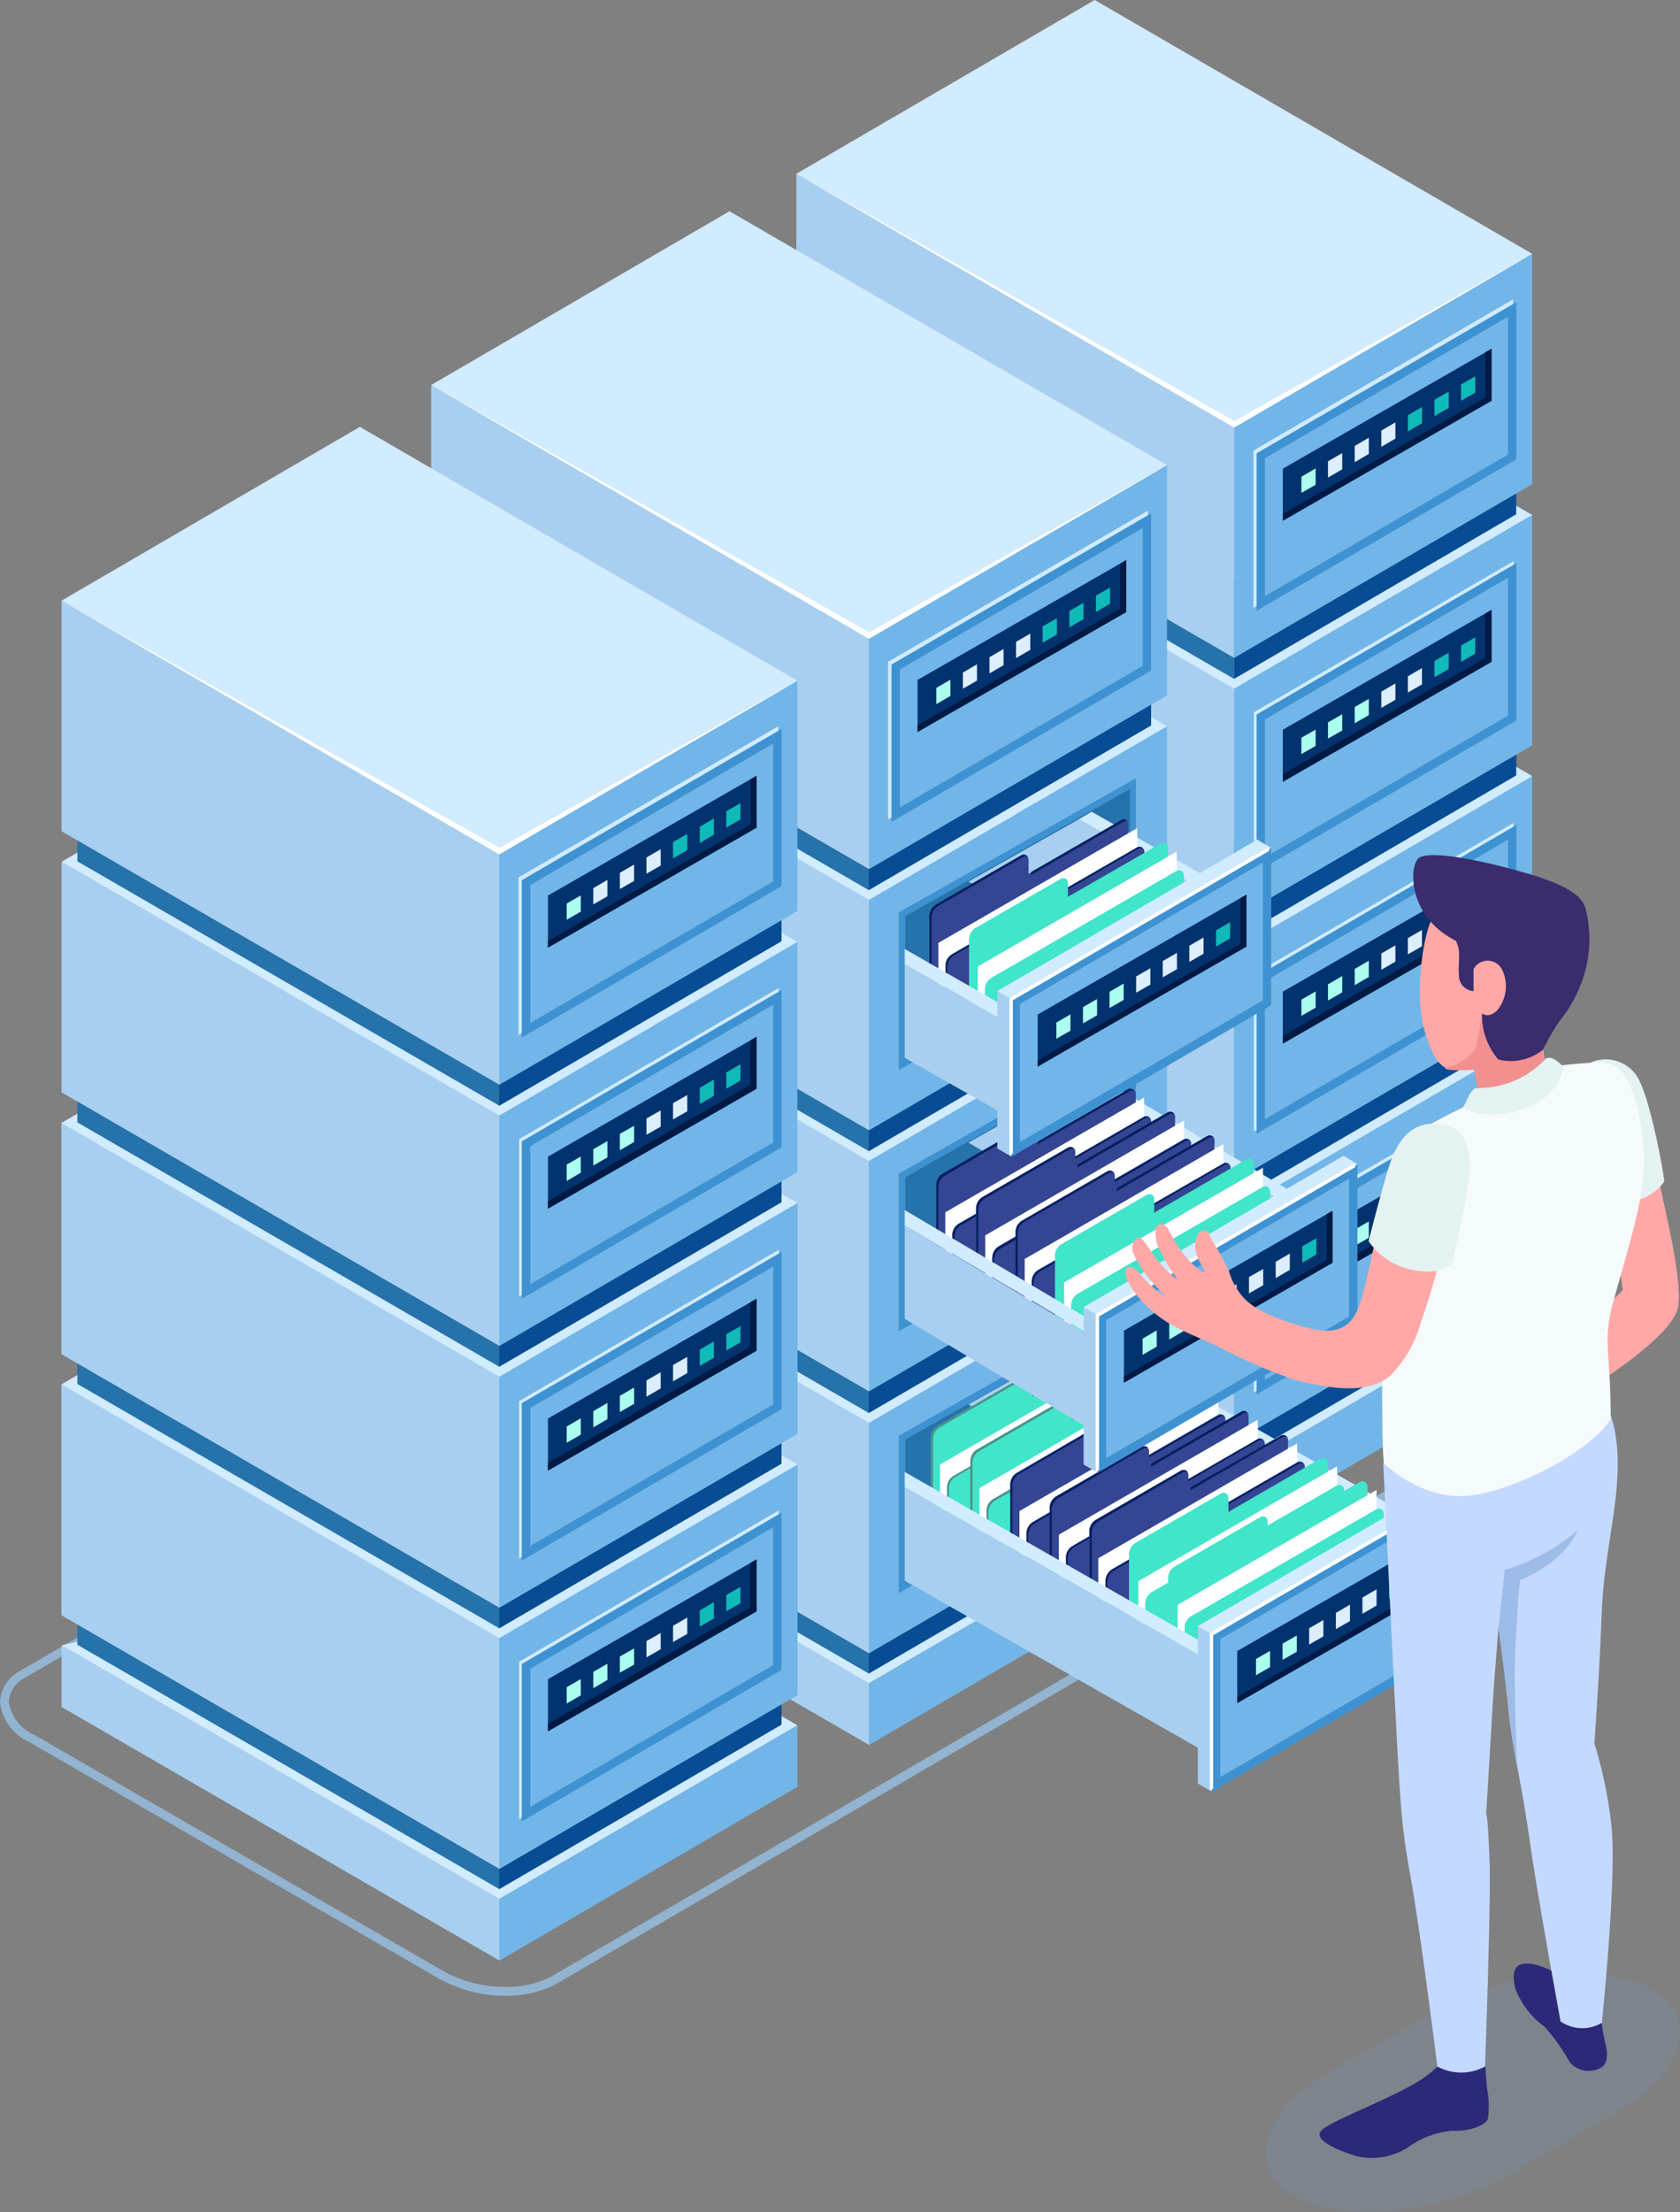 <svg xmlns="http://www.w3.org/2000/svg" viewBox="0 0 134.59 177.18"><rect x="0" y="0" width="134.59" height="177.18" fill="#808080" stroke="none"/><defs><style>.cls-1{isolation:isolate;}.cls-2{fill:#6b99d1;opacity:0.15;mix-blend-mode:multiply;}.cls-3{fill:#92b4d1;}.cls-4{fill:#a8cff0;}.cls-5{fill:#72b5e8;}.cls-6{fill:#d1ebff;}.cls-7{fill:#2672ab;}.cls-8{fill:#084c94;}.cls-9{fill:#3f92d1;}.cls-10{fill:#03336e;}.cls-11{fill:#001a46;}.cls-12{fill:#abffef;}.cls-13{fill:#dceeff;}.cls-14{fill:#0fbab8;}.cls-15{fill:#fff;}.cls-16{fill:#41e5c9;}.cls-17{fill:#4f8f88;}.cls-18{fill:#344593;}.cls-19{fill:#031f60;}.cls-20{fill:#ffa8a7;}.cls-21{fill:#e4f2f2;}.cls-22{fill:#2d2979;}.cls-23{fill:#c4d9ff;}.cls-24{fill:#9ebce8;}.cls-25{fill:#f28f8f;}.cls-26{fill:#3a2c6d;}.cls-27{fill:#f5fbfb;}</style></defs><g class="cls-1"><g id="Layer_2" data-name="Layer 2"><g id="Objects"><path class="cls-2" d="M106.68,165.85l8.29-4.78c5.63-3.25,13.39-4,17.35-1.75s2.6,6.77-3,10L121,174.13c-5.62,3.24-13.39,4-17.35,1.74S101.06,169.1,106.68,165.85Z"/></g><g id="Designed_by_Freepik" data-name="Designed by Freepik"><path class="cls-3" d="M40.5,159.85h0a10.81,10.81,0,0,1-5.23-1.31l-32.91-19A4,4,0,0,1,0,136.31a3,3,0,0,1,1.72-2.54l82.44-48a8.23,8.23,0,0,1,4.06-.94,10.79,10.79,0,0,1,5.23,1.31l32.91,19c1.5.87,2.36,2,2.36,3.23a3,3,0,0,1-1.72,2.54l-82.44,48A8.34,8.34,0,0,1,40.5,159.85ZM88.22,85.5a7.61,7.61,0,0,0-3.7.84l-82.44,48A2.34,2.34,0,0,0,.7,136.31a3.38,3.38,0,0,0,2,2.62l32.91,19a10,10,0,0,0,4.87,1.21,7.65,7.65,0,0,0,3.71-.84l82.44-48a2.35,2.35,0,0,0,1.37-1.93,3.37,3.37,0,0,0-2-2.62l-32.91-19A10.08,10.08,0,0,0,88.22,85.5Z"/><polygon class="cls-4" points="98.88 117.91 98.88 122.85 63.8 102.53 63.8 97.59 98.88 117.91"/><polygon class="cls-5" points="98.87 117.91 98.87 122.85 122.75 108.93 122.75 104 98.87 117.91"/><polygon class="cls-6" points="122.75 104 98.87 117.91 63.8 97.59 98.57 90.06 122.75 104"/><polygon class="cls-7" points="98.87 109.26 98.87 117.13 65.07 97.55 65.07 89.68 98.87 109.26"/><polygon class="cls-8" points="98.86 109.26 98.86 117.13 121.47 103.95 121.47 96.09 98.86 109.26"/><polygon class="cls-4" points="98.88 97.04 98.88 115.51 63.8 95.19 63.8 76.72 98.88 97.04"/><polygon class="cls-5" points="98.87 97.04 98.87 115.51 122.75 101.59 122.75 83.13 98.87 97.04"/><polygon class="cls-6" points="122.75 83.13 98.87 97.04 63.8 76.72 87.7 62.8 122.75 83.13"/><polygon class="cls-7" points="98.87 88.39 98.87 96.26 65.07 76.69 65.07 68.81 98.87 88.39"/><polygon class="cls-8" points="98.86 88.39 98.86 96.26 121.47 83.08 121.47 75.23 98.86 88.39"/><polygon class="cls-4" points="98.88 97.01 98.88 115.48 63.8 95.16 63.8 76.69 98.88 97.01"/><polygon class="cls-5" points="98.87 97.01 98.87 115.48 122.75 101.56 122.75 83.11 98.87 97.01"/><polygon class="cls-6" points="122.75 83.11 98.87 97.01 63.8 76.69 87.7 62.77 122.75 83.11"/><polygon class="cls-7" points="98.87 88.37 98.87 96.23 65.07 76.66 65.07 68.79 98.87 88.37"/><polygon class="cls-8" points="98.86 88.37 98.86 96.23 121.47 83.05 121.47 75.2 98.86 88.37"/><polygon class="cls-6" points="100.45 98.91 100.45 111.52 121.26 99.39 121.26 86.79 100.45 98.91"/><polygon class="cls-9" points="100.67 99.09 100.67 111.69 121.48 99.57 121.48 86.97 100.67 99.09"/><polygon class="cls-5" points="120.81 99.18 120.81 88.14 101.34 99.47 101.34 110.52 120.81 99.18"/><polygon class="cls-10" points="119.49 94.87 119.49 90.71 102.77 100.31 102.77 104.48 119.49 94.87"/><polygon class="cls-11" points="118.96 91.01 118.96 94.56 102.77 103.87 102.77 104.48 119.49 94.87 119.49 90.71 118.96 91.01"/><polygon class="cls-12" points="105.4 101.6 104.26 102.25 104.26 100.95 105.4 100.3 105.4 101.6"/><polygon class="cls-12" points="107.53 100.37 106.39 101.02 106.39 99.72 107.53 99.07 107.53 100.37"/><polygon class="cls-12" points="109.66 99.14 108.53 99.79 108.53 98.49 109.66 97.83 109.66 99.14"/><polygon class="cls-13" points="111.79 97.91 110.66 98.56 110.66 97.26 111.79 96.6 111.79 97.91"/><polygon class="cls-13" points="113.92 96.67 112.79 97.33 112.79 96.03 113.92 95.37 113.92 96.67"/><polygon class="cls-14" points="116.06 95.44 114.92 96.1 114.92 94.8 116.06 94.14 116.06 95.44"/><polygon class="cls-14" points="118.19 94.21 117.05 94.87 117.05 93.57 118.19 92.91 118.19 94.21"/><polygon class="cls-4" points="98.88 76.12 98.88 94.59 63.8 74.27 63.8 55.81 98.88 76.12"/><polygon class="cls-5" points="98.87 76.12 98.87 94.59 122.75 80.67 122.75 62.22 98.87 76.12"/><polygon class="cls-6" points="122.75 62.22 98.87 76.12 63.8 55.81 87.7 41.89 122.75 62.22"/><polygon class="cls-7" points="98.87 67.48 98.87 75.35 65.07 55.77 65.07 47.9 98.87 67.48"/><polygon class="cls-8" points="98.86 67.48 98.86 75.35 121.47 62.17 121.47 54.31 98.86 67.48"/><polygon class="cls-4" points="98.88 76.07 98.88 94.53 63.8 74.22 63.8 55.75 98.88 76.07"/><polygon class="cls-5" points="98.87 76.07 98.87 94.53 122.75 80.61 122.75 62.16 98.87 76.07"/><polygon class="cls-6" points="122.75 62.16 98.87 76.07 63.8 55.75 87.7 41.83 122.75 62.16"/><polygon class="cls-7" points="98.87 67.42 98.87 75.29 65.07 55.71 65.07 47.84 98.87 67.42"/><polygon class="cls-8" points="98.86 67.42 98.86 75.29 121.47 62.11 121.47 54.25 98.86 67.42"/><polygon class="cls-4" points="98.88 55.15 98.88 73.62 63.8 53.3 63.8 34.83 98.88 55.15"/><polygon class="cls-5" points="98.87 55.15 98.87 73.62 122.75 59.7 122.75 41.25 98.87 55.15"/><polygon class="cls-6" points="122.75 41.25 98.87 55.15 63.8 34.83 87.7 20.91 122.75 41.25"/><polygon class="cls-7" points="98.87 46.51 98.87 54.38 65.07 34.8 65.07 26.93 98.87 46.51"/><polygon class="cls-8" points="98.86 46.51 98.86 54.38 121.47 41.19 121.47 33.34 98.86 46.51"/><polygon class="cls-6" points="100.45 57.05 100.45 69.66 121.26 57.53 121.26 44.94 100.45 57.05"/><polygon class="cls-9" points="100.67 57.23 100.67 69.84 121.48 57.71 121.48 45.11 100.67 57.23"/><polygon class="cls-5" points="120.81 57.32 120.81 46.28 101.34 57.62 101.34 68.67 120.81 57.32"/><polygon class="cls-10" points="119.49 53.01 119.49 48.85 102.77 58.45 102.77 62.62 119.49 53.01"/><polygon class="cls-11" points="118.96 49.16 118.96 52.7 102.77 62.01 102.77 62.62 119.49 53.01 119.49 48.85 118.96 49.16"/><polygon class="cls-12" points="105.4 59.74 104.26 60.4 104.26 59.09 105.4 58.44 105.4 59.74"/><polygon class="cls-12" points="107.53 58.51 106.39 59.16 106.39 57.86 107.53 57.21 107.53 58.51"/><polygon class="cls-12" points="109.66 57.28 108.53 57.93 108.53 56.63 109.66 55.98 109.66 57.28"/><polygon class="cls-13" points="111.79 56.05 110.66 56.7 110.66 55.4 111.79 54.74 111.79 56.05"/><polygon class="cls-13" points="113.92 54.82 112.79 55.47 112.79 54.17 113.92 53.51 113.92 54.82"/><polygon class="cls-14" points="116.06 53.59 114.92 54.24 114.92 52.94 116.06 52.28 116.06 53.59"/><polygon class="cls-14" points="118.19 52.35 117.05 53.01 117.05 51.71 118.19 51.05 118.19 52.35"/><polygon class="cls-6" points="100.45 78.03 100.45 90.63 121.26 78.5 121.26 65.91 100.45 78.03"/><polygon class="cls-9" points="100.67 78.2 100.67 90.81 121.48 78.68 121.48 66.08 100.67 78.2"/><polygon class="cls-5" points="120.81 78.29 120.81 67.25 101.34 78.59 101.34 89.64 120.81 78.29"/><polygon class="cls-10" points="119.49 73.98 119.49 69.82 102.77 79.43 102.77 83.59 119.49 73.98"/><polygon class="cls-11" points="118.96 70.13 118.96 73.68 102.77 82.98 102.77 83.59 119.49 73.98 119.49 69.82 118.96 70.13"/><polygon class="cls-12" points="105.4 80.71 104.26 81.37 104.26 80.07 105.4 79.41 105.4 80.71"/><polygon class="cls-12" points="107.53 79.48 106.39 80.14 106.39 78.84 107.53 78.18 107.53 79.48"/><polygon class="cls-12" points="109.66 78.25 108.53 78.91 108.53 77.61 109.66 76.95 109.66 78.25"/><polygon class="cls-13" points="111.79 77.02 110.66 77.68 110.66 76.37 111.79 75.72 111.79 77.02"/><polygon class="cls-13" points="113.92 75.79 112.79 76.44 112.79 75.14 113.92 74.49 113.92 75.79"/><polygon class="cls-14" points="116.06 74.56 114.92 75.21 114.92 73.91 116.06 73.26 116.06 74.56"/><polygon class="cls-14" points="118.19 73.33 117.05 73.98 117.05 72.68 118.19 72.03 118.19 73.33"/><polygon class="cls-4" points="98.88 34.24 98.88 52.7 63.8 32.39 63.8 13.92 98.88 34.24"/><polygon class="cls-5" points="98.87 34.24 98.87 52.7 122.75 38.78 122.75 20.33 98.87 34.24"/><polygon class="cls-6" points="122.75 20.33 98.87 34.24 63.8 13.92 87.7 0 122.75 20.33"/><polygon class="cls-15" points="122.75 20.33 98.87 34.24 63.8 13.92 98.89 33.72 122.75 20.33"/><polygon class="cls-6" points="100.41 36.09 100.41 48.7 121.21 36.57 121.21 23.98 100.41 36.09"/><polygon class="cls-9" points="100.67 36.31 100.67 48.92 121.48 36.79 121.48 24.2 100.67 36.31"/><polygon class="cls-5" points="120.81 36.41 120.81 25.37 101.34 36.7 101.34 47.75 120.81 36.41"/><polygon class="cls-10" points="119.49 32.1 119.49 27.94 102.77 37.54 102.77 41.71 119.49 32.1"/><polygon class="cls-11" points="119 28.21 119 31.83 102.77 41.16 102.77 41.71 119.49 32.1 119.49 27.94 119 28.21"/><polygon class="cls-12" points="105.4 38.83 104.26 39.48 104.26 38.18 105.4 37.52 105.4 38.83"/><polygon class="cls-13" points="107.53 37.59 106.39 38.25 106.39 36.95 107.53 36.29 107.53 37.59"/><polygon class="cls-13" points="109.66 36.36 108.53 37.02 108.53 35.72 109.66 35.06 109.66 36.36"/><polygon class="cls-13" points="111.79 35.13 110.66 35.79 110.66 34.49 111.79 33.83 111.79 35.13"/><polygon class="cls-14" points="113.92 33.9 112.79 34.56 112.79 33.26 113.92 32.6 113.92 33.9"/><polygon class="cls-14" points="116.06 32.67 114.92 33.33 114.92 32.02 116.06 31.37 116.06 32.67"/><polygon class="cls-14" points="118.19 31.44 117.05 32.1 117.05 30.79 118.19 30.14 118.19 31.44"/><polygon class="cls-4" points="69.63 134.82 69.63 139.77 34.54 119.45 34.54 114.51 69.63 134.82"/><polygon class="cls-5" points="69.61 134.82 69.61 139.77 93.49 125.85 93.49 120.92 69.61 134.82"/><polygon class="cls-6" points="93.49 120.92 69.61 134.82 34.54 114.51 69.31 106.98 93.49 120.92"/><polygon class="cls-7" points="69.61 126.18 69.61 134.05 35.81 114.47 35.81 106.6 69.61 126.18"/><polygon class="cls-8" points="69.6 126.18 69.6 134.05 92.22 120.87 92.22 113.01 69.6 126.18"/><polygon class="cls-4" points="69.63 113.96 69.63 132.43 34.54 112.11 34.54 93.64 69.63 113.96"/><polygon class="cls-5" points="69.61 113.96 69.61 132.43 93.49 118.51 93.49 100.05 69.61 113.96"/><polygon class="cls-6" points="93.49 100.05 69.61 113.96 34.54 93.64 58.44 79.72 93.49 100.05"/><polygon class="cls-7" points="69.61 105.31 69.61 113.18 35.81 93.6 35.81 85.73 69.61 105.31"/><polygon class="cls-8" points="69.6 105.31 69.6 113.18 92.22 100 92.22 92.15 69.6 105.31"/><polygon class="cls-7" points="72.2 115.12 72.2 127.17 90.73 116.69 90.73 104.65 72.2 115.12"/><path class="cls-9" d="M72,115l19-10.76v12.63L72,127.6Zm18.53-9.89-18,10.19v11.47l18-10.2Z"/><polygon class="cls-4" points="113.9 123.14 113.9 133.09 77.58 112.49 86.41 107.51 113.9 123.14"/><polygon class="cls-6" points="114.91 122.55 113.88 123.14 86.41 107.51 87.46 106.91 114.91 122.55"/><path class="cls-16" d="M82.53,110.62v1.1l7.4-4.27a.39.39,0,0,1,.59.34v11.64L76.4,127.64a1.05,1.05,0,0,1-1.07,0l-.3-.18a1,1,0,0,1-.45-.81V115.14a1.07,1.07,0,0,1,.54-.92l6.82-3.94A.39.39,0,0,1,82.53,110.62Z"/><path class="cls-17" d="M90.09,107.59l-7.4,4.27v-.23l7.24-4.18a.39.39,0,0,1,.52.12A.39.39,0,0,0,90.09,107.59Z"/><path class="cls-17" d="M75.12,114.22l6.82-3.94a.39.39,0,0,1,.52.12.39.39,0,0,0-.36,0l-6.82,3.93a1.07,1.07,0,0,0-.53.93v11.49a1,1,0,0,0,.25.65,1,1,0,0,1-.42-.79V115.14A1.07,1.07,0,0,1,75.12,114.22Z"/><polygon class="cls-15" points="91.24 118.22 75.31 127.42 75.31 117.3 91.24 108.1 91.24 118.22"/><path class="cls-16" d="M91.12,119.11l-14.75,8.52a1,1,0,0,1-1,0l-.1,0,.1,0a.37.37,0,0,0,.5-.34v-8.16a1.06,1.06,0,0,1,.53-.92l14.81-8.55a.39.39,0,0,1,.59.34v7.92A1.36,1.36,0,0,1,91.12,119.11Z"/><path class="cls-17" d="M75.38,127.63a.37.37,0,0,0,.5-.34v-8.16a1.06,1.06,0,0,1,.53-.92l14.81-8.55a.39.39,0,0,1,.49.08.37.37,0,0,0-.35,0l-14.81,8.55a1.06,1.06,0,0,0-.53.92v8.16a.36.36,0,0,1-.32.36.94.94,0,0,1-.32-.11l-.1,0Z"/><path class="cls-16" d="M85.69,112.51v1.1l7.4-4.27a.39.39,0,0,1,.58.34v11.64l-14.11,8.21a1.05,1.05,0,0,1-1.07,0l-.3-.19a.93.93,0,0,1-.45-.8V117a1.07,1.07,0,0,1,.54-.92l6.82-3.94A.39.39,0,0,1,85.69,112.51Z"/><path class="cls-17" d="M93.25,109.47l-7.4,4.27v-.22l7.24-4.18a.39.39,0,0,1,.52.12A.38.38,0,0,0,93.25,109.47Z"/><path class="cls-17" d="M78.28,116.11l6.82-3.94a.39.39,0,0,1,.52.12.38.38,0,0,0-.36,0l-6.82,3.94a1.06,1.06,0,0,0-.53.93v11.49a.93.93,0,0,0,.25.64.93.93,0,0,1-.42-.78V117A1.07,1.07,0,0,1,78.28,116.11Z"/><polygon class="cls-15" points="94.4 120.11 78.47 129.31 78.47 119.19 94.4 109.99 94.4 120.11"/><path class="cls-16" d="M94.28,121l-14.75,8.52a1,1,0,0,1-1,0l-.09-.05.1,0a.37.37,0,0,0,.5-.35V121a1.09,1.09,0,0,1,.53-.93l14.81-8.55a.39.39,0,0,1,.59.34v7.93A1.38,1.38,0,0,1,94.28,121Z"/><path class="cls-17" d="M78.54,129.52a.37.37,0,0,0,.5-.35V121a1.09,1.09,0,0,1,.53-.93l14.81-8.55a.4.4,0,0,1,.49.09.37.37,0,0,0-.35,0L79.71,120.2a1.06,1.06,0,0,0-.53.92v8.15a.38.38,0,0,1-.32.37,1.07,1.07,0,0,1-.33-.11l-.09-.05Z"/><path class="cls-18" d="M88.89,114.35v1.11l7.4-4.28a.39.39,0,0,1,.58.34v11.65l-14.11,8.2a1.05,1.05,0,0,1-1.07,0l-.3-.19a.94.94,0,0,1-.45-.8V118.88a1.08,1.08,0,0,1,.54-.93L88.3,114A.39.39,0,0,1,88.89,114.35Z"/><path class="cls-19" d="M96.45,111.32l-7.4,4.27v-.23l7.24-4.18a.4.4,0,0,1,.52.12A.39.39,0,0,0,96.45,111.32Z"/><path class="cls-19" d="M81.48,118,88.3,114a.39.39,0,0,1,.52.12.39.39,0,0,0-.36,0l-6.82,3.94a1.06,1.06,0,0,0-.53.92V130.5a.94.94,0,0,0,.25.65.94.94,0,0,1-.42-.78V118.88A1.08,1.08,0,0,1,81.48,118Z"/><polygon class="cls-15" points="97.6 121.95 81.67 131.15 81.67 121.03 97.6 111.83 97.6 121.95"/><path class="cls-18" d="M97.48,122.85l-14.75,8.51a1,1,0,0,1-1,0l-.09-.06.1,0a.37.37,0,0,0,.5-.34v-8.15a1.06,1.06,0,0,1,.53-.93l14.81-8.55a.39.39,0,0,1,.59.34v7.92A1.38,1.38,0,0,1,97.48,122.85Z"/><path class="cls-19" d="M81.74,131.36a.37.37,0,0,0,.5-.34v-8.15a1.06,1.06,0,0,1,.53-.93l14.81-8.55a.39.39,0,0,1,.49.08.43.43,0,0,0-.35,0L82.91,122a1.06,1.06,0,0,0-.53.93v8.15a.37.37,0,0,1-.32.36,1,1,0,0,1-.33-.1l-.09-.06Z"/><path class="cls-18" d="M92.05,116.24v1.1l7.4-4.27a.39.39,0,0,1,.58.34v11.64l-14.11,8.21a1,1,0,0,1-1.07,0l-.3-.18a1,1,0,0,1-.45-.81V120.76a1.07,1.07,0,0,1,.54-.92l6.82-3.94A.39.39,0,0,1,92.05,116.24Z"/><path class="cls-19" d="M99.61,113.21l-7.4,4.27v-.23l7.24-4.18a.38.38,0,0,1,.51.12A.37.37,0,0,0,99.61,113.21Z"/><path class="cls-19" d="M84.64,119.84l6.82-3.94A.39.39,0,0,1,92,116a.39.39,0,0,0-.36,0L84.8,120a1.1,1.1,0,0,0-.54.93v11.49a1,1,0,0,0,.26.65,1,1,0,0,1-.42-.79V120.76A1.07,1.07,0,0,1,84.64,119.84Z"/><polygon class="cls-15" points="100.76 123.84 84.83 133.04 84.83 122.92 100.76 113.72 100.76 123.84"/><path class="cls-18" d="M100.64,124.73l-14.75,8.52a1,1,0,0,1-1,0l-.09,0,.1,0a.37.37,0,0,0,.5-.34v-8.16a1.06,1.06,0,0,1,.53-.92l14.81-8.55a.39.39,0,0,1,.59.34v7.92A1.38,1.38,0,0,1,100.64,124.73Z"/><path class="cls-19" d="M84.9,133.25a.37.37,0,0,0,.5-.34v-8.16a1.06,1.06,0,0,1,.53-.92l14.81-8.55a.39.39,0,0,1,.49.08.37.37,0,0,0-.35,0l-14.81,8.55a1.06,1.06,0,0,0-.53.92V133a.37.37,0,0,1-.32.36,1.07,1.07,0,0,1-.33-.11l-.09,0Z"/><path class="cls-18" d="M95.21,118.13v1.1L102.6,115a.39.39,0,0,1,.59.34v11.64l-14.11,8.21a1.05,1.05,0,0,1-1.07,0l-.3-.19a.93.93,0,0,1-.45-.8V122.65a1.07,1.07,0,0,1,.54-.92l6.82-3.94A.39.39,0,0,1,95.21,118.13Z"/><path class="cls-19" d="M102.77,115.09l-7.4,4.27v-.22L102.6,115a.39.39,0,0,1,.52.12A.39.39,0,0,0,102.77,115.09Z"/><path class="cls-19" d="M87.8,121.73l6.82-3.94a.39.39,0,0,1,.52.12.38.38,0,0,0-.36,0L88,121.86a1.07,1.07,0,0,0-.54.93v11.49a.94.94,0,0,0,.26.64.93.93,0,0,1-.42-.78V122.65A1.07,1.07,0,0,1,87.8,121.73Z"/><polygon class="cls-15" points="103.92 125.73 87.99 134.93 87.99 124.81 103.92 115.61 103.92 125.73"/><path class="cls-18" d="M103.8,126.62l-14.75,8.52a1,1,0,0,1-1,0L88,135.1l.1,0a.37.37,0,0,0,.5-.35v-8.15a1.09,1.09,0,0,1,.53-.93l14.81-8.55a.39.39,0,0,1,.59.34v7.93A1.38,1.38,0,0,1,103.8,126.62Z"/><path class="cls-19" d="M88.06,135.14a.37.37,0,0,0,.5-.35v-8.15a1.09,1.09,0,0,1,.53-.93l14.81-8.55a.41.41,0,0,1,.49.09.36.36,0,0,0-.35,0l-14.81,8.55a1.06,1.06,0,0,0-.53.92v8.15a.38.38,0,0,1-.32.37,1.07,1.07,0,0,1-.33-.11L88,135.1Z"/><path class="cls-16" d="M98.41,120v1.11l7.39-4.28a.39.39,0,0,1,.59.34v11l-14.11,8.21a1.05,1.05,0,0,1-1.07,0l-.3-.19a.93.93,0,0,1-.45-.8V124.5a1.08,1.08,0,0,1,.54-.93l6.82-3.94A.39.39,0,0,1,98.41,120Z"/><path class="cls-16" d="M106,116.94l-7.4,4.27V121l7.23-4.18a.41.41,0,0,1,.52.12A.39.39,0,0,0,106,116.94Z"/><path class="cls-16" d="M91,123.57l6.82-3.94a.4.4,0,0,1,.52.12.39.39,0,0,0-.36,0l-6.82,3.94a1.07,1.07,0,0,0-.54.92v10.84a.94.94,0,0,0,.26.64.93.93,0,0,1-.42-.78V124.5A1.08,1.08,0,0,1,91,123.57Z"/><polygon class="cls-15" points="107.12 126.92 91.19 136.12 91.19 126.65 107.12 117.45 107.12 126.92"/><path class="cls-16" d="M107,127.81l-14.75,8.52a1,1,0,0,1-1,0l-.09-.05.1,0a.37.37,0,0,0,.5-.35v-7.49a1.06,1.06,0,0,1,.53-.93L107.1,119a.39.39,0,0,1,.59.34v7.27A1.38,1.38,0,0,1,107,127.81Z"/><path class="cls-16" d="M91.26,136.33a.37.37,0,0,0,.5-.35v-7.49a1.06,1.06,0,0,1,.53-.93L107.1,119a.39.39,0,0,1,.49.08.43.43,0,0,0-.35,0l-14.81,8.55a1.07,1.07,0,0,0-.53.93v7.49a.38.38,0,0,1-.32.37,1.07,1.07,0,0,1-.33-.11l-.09-.05Z"/><path class="cls-16" d="M101.56,121.86V123l7.4-4.27a.39.39,0,0,1,.59.34v11l-14.11,8.2a1.05,1.05,0,0,1-1.07,0l-.3-.19a.93.93,0,0,1-.45-.8V126.38a1.06,1.06,0,0,1,.53-.92l6.83-3.94A.39.39,0,0,1,101.56,121.86Z"/><path class="cls-16" d="M109.13,118.83l-7.4,4.27v-.23l7.23-4.18a.39.39,0,0,1,.52.12A.36.36,0,0,0,109.13,118.83Z"/><path class="cls-16" d="M94.15,125.46l6.83-3.94a.39.39,0,0,1,.52.12.39.39,0,0,0-.36,0l-6.82,3.93a1.1,1.1,0,0,0-.54.93v10.83A1,1,0,0,0,94,138a.94.94,0,0,1-.42-.78V126.38A1.06,1.06,0,0,1,94.15,125.46Z"/><polygon class="cls-15" points="110.28 128.81 94.35 138 94.35 128.54 110.28 119.34 110.28 128.81"/><path class="cls-16" d="M110.15,129.7l-14.74,8.51a1,1,0,0,1-1,0l-.1,0,.11,0a.36.36,0,0,0,.49-.34v-7.5a1.07,1.07,0,0,1,.54-.92l14.81-8.55a.39.39,0,0,1,.59.34v7.26A1.39,1.39,0,0,1,110.15,129.7Z"/><path class="cls-16" d="M94.42,138.21a.36.36,0,0,0,.49-.34v-7.5a1.07,1.07,0,0,1,.54-.92l14.81-8.55a.39.39,0,0,1,.49.08.39.39,0,0,0-.35,0l-14.81,8.55a1.06,1.06,0,0,0-.53.92V138a.39.39,0,0,1-.32.37,1.28,1.28,0,0,1-.33-.11l-.1,0Z"/><polygon class="cls-4" points="97.33 133.28 97.33 140.76 72.48 126.61 72.48 119.13 97.33 133.28"/><polygon class="cls-6" points="98.34 132.69 97.32 133.28 72.48 119.13 72.48 117.9 98.34 132.69"/><polygon class="cls-4" points="97.1 130.9 97.1 143.51 95.96 142.85 95.96 130.25 97.1 130.9"/><polygon class="cls-9" points="97.09 130.9 97.09 143.51 117.89 131.38 117.89 118.78 97.09 130.9"/><polygon class="cls-5" points="117.22 130.99 117.22 119.95 97.76 131.29 97.76 142.34 117.22 130.99"/><polygon class="cls-6" points="117.89 118.78 97.09 130.9 95.96 130.25 116.78 118.12 117.89 118.78"/><polygon class="cls-15" points="117.73 118.7 117.73 119.03 97.19 130.98 97.19 143.26 96.92 143.42 96.92 130.81 117.73 118.7"/><polygon class="cls-10" points="115.85 126.8 115.85 122.64 99.12 132.24 99.12 136.41 115.85 126.8"/><polygon class="cls-11" points="115.27 122.97 115.27 126.62 99.12 135.9 99.12 136.41 115.85 126.8 115.85 122.64 115.27 122.97"/><polygon class="cls-12" points="101.75 133.53 100.62 134.18 100.62 132.88 101.75 132.23 101.75 133.53"/><polygon class="cls-12" points="103.89 132.3 102.75 132.95 102.75 131.65 103.89 131 103.89 132.3"/><polygon class="cls-13" points="106.02 131.07 104.88 131.72 104.88 130.42 106.02 129.76 106.02 131.07"/><polygon class="cls-13" points="108.15 129.84 107.02 130.49 107.02 129.19 108.15 128.53 108.15 129.84"/><polygon class="cls-13" points="110.28 128.6 109.15 129.26 109.15 127.96 110.28 127.3 110.28 128.6"/><polygon class="cls-14" points="112.42 127.37 111.28 128.03 111.28 126.73 112.42 126.07 112.42 127.37"/><polygon class="cls-14" points="114.55 126.14 113.41 126.8 113.41 125.5 114.55 124.84 114.55 126.14"/><polygon class="cls-4" points="69.63 92.98 69.63 111.45 34.54 91.14 34.54 72.67 69.63 92.98"/><polygon class="cls-5" points="69.61 92.98 69.61 111.45 93.49 97.53 93.49 79.08 69.61 92.98"/><polygon class="cls-6" points="93.49 79.08 69.61 92.98 34.54 72.67 58.44 58.75 93.49 79.08"/><polygon class="cls-7" points="69.61 84.34 69.61 92.21 35.81 72.63 35.81 64.76 69.61 84.34"/><polygon class="cls-8" points="69.6 84.34 69.6 92.21 92.22 79.03 92.22 71.17 69.6 84.34"/><polygon class="cls-7" points="72.2 94.14 72.2 106.2 90.73 95.72 90.73 83.67 72.2 94.14"/><path class="cls-9" d="M72,94,91,83.24V95.86L72,106.63Zm18.53-9.89-18,10.18v11.47l18-10.19Z"/><polygon class="cls-4" points="104.35 97.16 104.35 107.11 77.58 91.52 86.41 86.54 104.35 97.16"/><polygon class="cls-6" points="105.36 96.57 104.33 97.16 86.41 86.54 87.46 85.94 105.36 96.57"/><path class="cls-18" d="M83,90.43v1.1l7.4-4.27a.39.39,0,0,1,.59.34V99.24l-14.12,8.21a1.05,1.05,0,0,1-1.07,0l-.3-.19a.92.92,0,0,1-.44-.8V95a1.06,1.06,0,0,1,.53-.92l6.82-3.94A.39.39,0,0,1,83,90.43Z"/><path class="cls-19" d="M90.51,87.39l-7.4,4.27v-.22l7.24-4.18a.39.39,0,0,1,.52.12A.38.38,0,0,0,90.51,87.39Z"/><path class="cls-19" d="M75.54,94l6.82-3.94a.39.39,0,0,1,.52.12.38.38,0,0,0-.36,0L75.7,94.16a1.06,1.06,0,0,0-.53.93v11.49a.9.9,0,0,0,.26.64.9.9,0,0,1-.42-.78V95A1.06,1.06,0,0,1,75.54,94Z"/><polygon class="cls-15" points="91.66 98.03 75.73 107.22 75.73 97.1 91.66 87.91 91.66 98.03"/><path class="cls-18" d="M91.54,98.92l-14.75,8.52a1,1,0,0,1-1,0l-.1,0,.1,0a.37.37,0,0,0,.5-.35V98.94a1.07,1.07,0,0,1,.53-.93l14.81-8.55a.39.39,0,0,1,.59.34v7.93A1.37,1.37,0,0,1,91.54,98.92Z"/><path class="cls-19" d="M75.8,107.44a.37.37,0,0,0,.5-.35V98.94a1.07,1.07,0,0,1,.53-.93l14.81-8.55a.38.38,0,0,1,.49.09.37.37,0,0,0-.35,0L77,98.12a1.06,1.06,0,0,0-.53.92v8.15a.37.37,0,0,1-.32.37.94.94,0,0,1-.32-.11l-.1,0Z"/><path class="cls-18" d="M86.15,92.27v1.11l7.4-4.28a.39.39,0,0,1,.59.34v11.65L80,109.29a1.05,1.05,0,0,1-1.07,0l-.3-.19a.93.93,0,0,1-.44-.8V96.8a1.07,1.07,0,0,1,.53-.93l6.82-3.94A.39.39,0,0,1,86.15,92.27Z"/><path class="cls-19" d="M93.71,89.24l-7.4,4.27v-.23l7.24-4.18a.4.4,0,0,1,.52.12A.39.39,0,0,0,93.71,89.24Z"/><path class="cls-19" d="M78.74,95.87l6.82-3.94a.39.39,0,0,1,.52.12.39.39,0,0,0-.36,0L78.9,96a1.06,1.06,0,0,0-.53.92v11.49a.91.91,0,0,0,.26.65.92.92,0,0,1-.42-.78V96.8A1.07,1.07,0,0,1,78.74,95.87Z"/><polygon class="cls-15" points="94.86 99.87 78.93 109.07 78.93 98.95 94.86 89.75 94.86 99.87"/><path class="cls-18" d="M94.74,100.77,80,109.28a1,1,0,0,1-1,0l-.1-.06.1,0a.37.37,0,0,0,.5-.34v-8.16a1.06,1.06,0,0,1,.53-.92l14.81-8.55a.39.39,0,0,1,.59.34v7.92A1.38,1.38,0,0,1,94.74,100.77Z"/><path class="cls-19" d="M79,109.28a.37.37,0,0,0,.5-.34v-8.16a1.06,1.06,0,0,1,.53-.92l14.81-8.55a.39.39,0,0,1,.49.08.43.43,0,0,0-.35,0L80.17,100a1.06,1.06,0,0,0-.53.93V109a.36.36,0,0,1-.32.36.92.92,0,0,1-.32-.1l-.1-.06Z"/><path class="cls-18" d="M89.31,94.16v1.1L96.71,91a.39.39,0,0,1,.59.34V103l-14.12,8.21a1.05,1.05,0,0,1-1.07,0l-.3-.18a1,1,0,0,1-.45-.81V98.68a1.07,1.07,0,0,1,.54-.92l6.82-3.94A.39.39,0,0,1,89.31,94.16Z"/><path class="cls-19" d="M96.87,91.13l-7.4,4.27v-.23L96.71,91a.39.39,0,0,1,.52.12A.39.39,0,0,0,96.87,91.13Z"/><path class="cls-19" d="M81.9,97.76l6.82-3.94a.39.39,0,0,1,.52.12.39.39,0,0,0-.36,0l-6.82,3.93a1.07,1.07,0,0,0-.53.93v11.49a1,1,0,0,0,.25.65,1,1,0,0,1-.42-.79V98.68A1.07,1.07,0,0,1,81.9,97.76Z"/><polygon class="cls-15" points="98.02 101.76 82.09 110.96 82.09 100.84 98.02 91.64 98.02 101.76"/><path class="cls-18" d="M97.9,102.65l-14.75,8.52a1,1,0,0,1-1,0l-.09-.05.1,0a.37.37,0,0,0,.5-.34v-8.16a1.06,1.06,0,0,1,.53-.92L98,93.2a.39.39,0,0,1,.59.34v7.92A1.36,1.36,0,0,1,97.9,102.65Z"/><path class="cls-19" d="M82.16,111.17a.37.37,0,0,0,.5-.34v-8.16a1.06,1.06,0,0,1,.53-.92L98,93.2a.39.39,0,0,1,.49.08.37.37,0,0,0-.35,0l-14.81,8.55a1.06,1.06,0,0,0-.53.92v8.16a.36.36,0,0,1-.32.36,1.07,1.07,0,0,1-.33-.11l-.09-.05Z"/><path class="cls-16" d="M92.47,96.05v1.1l7.4-4.27a.39.39,0,0,1,.58.34v11.64l-14.11,8.21a1.05,1.05,0,0,1-1.07,0l-.3-.19a.93.93,0,0,1-.45-.8V100.57a1.07,1.07,0,0,1,.54-.92l6.82-3.94A.39.39,0,0,1,92.47,96.05Z"/><path class="cls-16" d="M100,93l-7.4,4.27v-.22l7.24-4.18a.38.38,0,0,1,.51.12A.36.36,0,0,0,100,93Z"/><path class="cls-16" d="M85.06,99.65l6.82-3.94a.39.39,0,0,1,.52.12.38.38,0,0,0-.36,0l-6.82,3.94a1.06,1.06,0,0,0-.53.93V112.2a.93.93,0,0,0,.25.64.93.93,0,0,1-.42-.78V100.57A1.07,1.07,0,0,1,85.06,99.65Z"/><polygon class="cls-15" points="101.18 103.65 85.25 112.85 85.25 102.72 101.18 93.53 101.18 103.65"/><path class="cls-16" d="M101.06,104.54l-14.75,8.52a1,1,0,0,1-1,0l-.09,0,.1,0a.37.37,0,0,0,.5-.35v-8.15a1.09,1.09,0,0,1,.53-.93l14.81-8.55a.39.39,0,0,1,.59.34v7.93A1.38,1.38,0,0,1,101.06,104.54Z"/><path class="cls-16" d="M85.32,113.06a.37.37,0,0,0,.5-.35v-8.15a1.09,1.09,0,0,1,.53-.93l14.81-8.55a.4.4,0,0,1,.49.09.37.37,0,0,0-.35,0l-14.81,8.55a1.06,1.06,0,0,0-.53.92v8.15a.38.38,0,0,1-.32.37,1.07,1.07,0,0,1-.33-.11l-.09,0Z"/><polygon class="cls-4" points="89.89 108.52 89.89 116 72.48 105.64 72.48 98.16 89.89 108.52"/><polygon class="cls-6" points="95.61 110.61 94.58 111.2 72.48 98.16 72.48 96.92 95.61 110.61"/><polygon class="cls-4" points="87.96 105.35 87.96 117.96 86.81 117.31 86.81 104.7 87.96 105.35"/><polygon class="cls-9" points="87.95 105.35 87.95 117.96 108.75 105.83 108.75 93.24 87.95 105.35"/><polygon class="cls-5" points="108.08 105.44 108.08 94.41 88.62 105.74 88.62 116.79 108.08 105.44"/><polygon class="cls-6" points="108.75 93.24 87.95 105.35 86.81 104.7 107.64 92.57 108.75 93.24"/><polygon class="cls-15" points="108.58 93.15 108.58 93.48 88.05 105.44 88.05 117.72 87.78 117.88 87.78 105.27 108.58 93.15"/><polygon class="cls-10" points="106.76 101.14 106.76 96.98 90.04 106.58 90.04 110.75 106.76 101.14"/><polygon class="cls-11" points="106.28 97.25 106.28 100.92 90.04 110.25 90.04 110.75 106.76 101.14 106.76 96.98 106.28 97.25"/><polygon class="cls-12" points="92.67 107.86 91.54 108.52 91.54 107.22 92.67 106.56 92.67 107.86"/><polygon class="cls-12" points="94.8 106.63 93.67 107.29 93.67 105.99 94.8 105.33 94.8 106.63"/><polygon class="cls-12" points="96.94 105.4 95.8 106.06 95.8 104.76 96.94 104.1 96.94 105.4"/><polygon class="cls-13" points="99.07 104.17 97.93 104.83 97.93 103.53 99.07 102.87 99.07 104.17"/><polygon class="cls-13" points="101.2 102.94 100.06 103.6 100.06 102.29 101.2 101.64 101.2 102.94"/><polygon class="cls-13" points="103.33 101.71 102.2 102.37 102.2 101.06 103.33 100.41 103.33 101.71"/><polygon class="cls-14" points="105.46 100.48 104.33 101.14 104.33 99.83 105.46 99.18 105.46 100.48"/><polygon class="cls-4" points="69.63 72.07 69.63 90.54 34.54 70.22 34.54 51.75 69.63 72.07"/><polygon class="cls-5" points="69.61 72.07 69.61 90.54 93.49 76.62 93.49 58.17 69.61 72.07"/><polygon class="cls-6" points="93.49 58.17 69.61 72.07 34.54 51.75 58.44 37.83 93.49 58.17"/><polygon class="cls-7" points="69.61 63.43 69.61 71.3 35.81 51.72 35.81 43.85 69.61 63.43"/><polygon class="cls-8" points="69.6 63.43 69.6 71.3 92.22 58.11 92.22 50.26 69.6 63.43"/><polygon class="cls-4" points="69.63 51.16 69.63 69.62 34.54 49.31 34.54 30.84 69.63 51.16"/><polygon class="cls-5" points="69.61 51.16 69.61 69.62 93.49 55.7 93.49 37.25 69.61 51.16"/><polygon class="cls-6" points="93.49 37.25 69.61 51.16 34.54 30.84 58.44 16.92 93.49 37.25"/><polygon class="cls-15" points="93.49 37.25 69.61 51.16 34.54 30.84 69.63 50.64 93.49 37.25"/><polygon class="cls-6" points="71.15 53.01 71.15 65.62 91.96 53.49 91.96 40.9 71.15 53.01"/><polygon class="cls-9" points="71.42 53.23 71.42 65.84 92.22 53.71 92.22 41.12 71.42 53.23"/><polygon class="cls-5" points="91.55 53.33 91.55 42.29 72.09 53.62 72.09 64.67 91.55 53.33"/><polygon class="cls-10" points="90.23 49.02 90.23 44.86 73.51 54.46 73.51 58.63 90.23 49.02"/><polygon class="cls-11" points="89.75 45.13 89.75 48.75 73.51 58.08 73.51 58.63 90.23 49.02 90.23 44.86 89.75 45.13"/><polygon class="cls-12" points="76.14 55.74 75.01 56.4 75.01 55.1 76.14 54.44 76.14 55.74"/><polygon class="cls-13" points="78.27 54.51 77.14 55.17 77.14 53.87 78.27 53.21 78.27 54.51"/><polygon class="cls-13" points="80.4 53.28 79.27 53.94 79.27 52.64 80.4 51.98 80.4 53.28"/><polygon class="cls-13" points="82.54 52.05 81.4 52.71 81.4 51.41 82.54 50.75 82.54 52.05"/><polygon class="cls-14" points="84.67 50.82 83.53 51.48 83.53 50.17 84.67 49.52 84.67 50.82"/><polygon class="cls-14" points="86.8 49.59 85.67 50.25 85.67 48.94 86.8 48.29 86.8 49.59"/><polygon class="cls-14" points="88.93 48.36 87.8 49.02 87.8 47.71 88.93 47.06 88.93 48.36"/><polygon class="cls-7" points="72.2 73.23 72.2 85.28 90.73 74.8 90.73 62.76 72.2 73.23"/><path class="cls-9" d="M72,73.08,91,62.33V75L72,85.71Zm18.53-9.89-18,10.19V84.85l18-10.2Z"/><polygon class="cls-4" points="97.44 71.84 97.44 81.79 77.58 70.61 86.41 65.63 97.44 71.84"/><polygon class="cls-6" points="98.45 71.25 97.42 71.84 86.41 65.63 87.46 65.02 98.45 71.25"/><path class="cls-18" d="M82.4,68.84V70l7.4-4.27a.38.38,0,0,1,.58.34V77.66l-14.11,8.2a1,1,0,0,1-1.07,0l-.3-.19a.93.93,0,0,1-.45-.8V73.37a1.08,1.08,0,0,1,.54-.93l6.82-3.93A.39.39,0,0,1,82.4,68.84Z"/><path class="cls-19" d="M90,65.81l-7.4,4.27v-.23l7.24-4.17a.38.38,0,0,1,.51.12A.36.36,0,0,0,90,65.81Z"/><path class="cls-19" d="M75,72.44l6.82-3.93a.39.39,0,0,1,.52.12.38.38,0,0,0-.36,0l-6.82,3.94a1.06,1.06,0,0,0-.53.92V85a.94.94,0,0,0,.25.65.94.94,0,0,1-.42-.78V73.37A1.08,1.08,0,0,1,75,72.44Z"/><polygon class="cls-15" points="91.11 76.45 75.18 85.64 75.18 75.52 91.11 66.33 91.11 76.45"/><path class="cls-18" d="M91,77.34,76.24,85.85a1,1,0,0,1-1,0l-.09-.05.1,0a.36.36,0,0,0,.5-.34V77.36a1.07,1.07,0,0,1,.53-.93l14.81-8.55a.39.39,0,0,1,.59.34v7.92A1.4,1.4,0,0,1,91,77.34Z"/><path class="cls-19" d="M75.25,85.85a.36.36,0,0,0,.5-.34V77.36a1.07,1.07,0,0,1,.53-.93l14.81-8.55a.39.39,0,0,1,.49.08.43.43,0,0,0-.35,0L76.42,76.53a1.07,1.07,0,0,0-.53.93v8.15a.39.39,0,0,1-.32.37,1.42,1.42,0,0,1-.33-.11l-.09-.05Z"/><path class="cls-16" d="M85.56,70.73v1.1L93,67.56a.39.39,0,0,1,.58.34V79.55l-14.11,8.2a1.05,1.05,0,0,1-1.07,0l-.3-.19a.94.94,0,0,1-.45-.8V75.26a1.07,1.07,0,0,1,.54-.93L85,70.39A.39.39,0,0,1,85.56,70.73Z"/><path class="cls-16" d="M93.12,67.7,85.72,72v-.23L93,67.56a.38.38,0,0,1,.51.12A.37.37,0,0,0,93.12,67.7Z"/><path class="cls-16" d="M78.15,74.33,85,70.39a.39.39,0,0,1,.52.12.39.39,0,0,0-.36,0l-6.82,3.94a1.07,1.07,0,0,0-.54.92V86.88a1,1,0,0,0,.26.65,1,1,0,0,1-.42-.78V75.26A1.07,1.07,0,0,1,78.15,74.33Z"/><polygon class="cls-15" points="94.27 78.33 78.34 87.53 78.34 77.41 94.27 68.21 94.27 78.33"/><path class="cls-16" d="M94.15,79.23,79.4,87.74a1,1,0,0,1-1,0l-.09-.06.1,0a.37.37,0,0,0,.5-.34V79.24a1.06,1.06,0,0,1,.53-.92l14.81-8.55a.39.39,0,0,1,.59.34V78A1.41,1.41,0,0,1,94.15,79.23Z"/><path class="cls-16" d="M78.41,87.74a.37.37,0,0,0,.5-.34V79.24a1.06,1.06,0,0,1,.53-.92l14.81-8.55a.39.39,0,0,1,.49.08.39.39,0,0,0-.35,0L79.58,78.42a1.06,1.06,0,0,0-.53.92V87.5a.37.37,0,0,1-.32.36.86.86,0,0,1-.33-.11l-.09,0Z"/><polygon class="cls-4" points="82.98 83.2 82.98 90.69 72.48 84.73 72.48 77.24 82.98 83.2"/><polygon class="cls-6" points="88.69 85.3 87.67 85.88 72.48 77.24 72.48 76.01 88.69 85.3"/><polygon class="cls-4" points="81.05 80.04 81.05 92.65 79.9 91.99 79.9 79.38 81.05 80.04"/><polygon class="cls-9" points="81.03 80.04 81.03 92.65 101.84 80.52 101.84 67.92 81.03 80.04"/><polygon class="cls-5" points="101.17 80.13 101.17 69.09 81.71 80.42 81.71 91.47 101.17 80.13"/><polygon class="cls-6" points="101.84 67.92 81.03 80.04 79.9 79.38 100.73 67.25 101.84 67.92"/><polygon class="cls-15" points="101.67 67.84 101.67 68.16 81.14 80.12 81.14 92.4 80.87 92.56 80.87 79.95 101.67 67.84"/><polygon class="cls-10" points="99.85 75.82 99.85 71.66 83.13 81.26 83.13 85.43 99.85 75.82"/><polygon class="cls-11" points="99.37 71.94 99.37 75.6 83.13 84.93 83.13 85.43 99.85 75.82 99.85 71.66 99.37 71.94"/><polygon class="cls-12" points="85.76 82.55 84.63 83.2 84.63 81.9 85.76 81.25 85.76 82.55"/><polygon class="cls-12" points="87.89 81.32 86.76 81.97 86.76 80.67 87.89 80.02 87.89 81.32"/><polygon class="cls-12" points="90.02 80.09 88.89 80.74 88.89 79.44 90.02 78.78 90.02 80.09"/><polygon class="cls-13" points="92.16 78.86 91.02 79.51 91.02 78.21 92.16 77.55 92.16 78.86"/><polygon class="cls-13" points="94.29 77.63 93.15 78.28 93.15 76.98 94.29 76.32 94.29 77.63"/><polygon class="cls-13" points="96.42 76.39 95.28 77.05 95.28 75.75 96.42 75.09 96.42 76.39"/><polygon class="cls-14" points="98.55 75.16 97.42 75.82 97.42 74.52 98.55 73.86 98.55 75.16"/><polygon class="cls-4" points="40.02 152.1 40.02 157.04 4.93 136.72 4.93 131.78 40.02 152.1"/><polygon class="cls-5" points="40 152.1 40 157.04 63.88 143.12 63.88 138.19 40 152.1"/><polygon class="cls-6" points="63.88 138.19 40 152.1 4.93 131.78 39.7 124.25 63.88 138.19"/><polygon class="cls-7" points="40.01 143.45 40.01 151.32 6.2 131.74 6.2 123.87 40.01 143.45"/><polygon class="cls-8" points="39.99 143.45 39.99 151.32 62.61 138.14 62.61 130.28 39.99 143.45"/><polygon class="cls-4" points="40.02 131.23 40.02 149.7 4.93 129.38 4.93 110.91 40.02 131.23"/><polygon class="cls-5" points="40 131.23 40 149.7 63.88 135.78 63.88 117.33 40 131.23"/><polygon class="cls-6" points="63.88 117.33 40 131.23 4.93 110.91 28.83 96.99 63.88 117.33"/><polygon class="cls-7" points="40.01 122.59 40.01 130.46 6.2 110.88 6.2 103.01 40.01 122.59"/><polygon class="cls-8" points="39.99 122.59 39.99 130.46 62.61 117.27 62.61 109.42 39.99 122.59"/><polygon class="cls-4" points="40.02 131.2 40.02 149.67 4.93 129.35 4.93 110.88 40.02 131.2"/><polygon class="cls-5" points="40 131.2 40 149.67 63.88 135.75 63.88 117.3 40 131.2"/><polygon class="cls-6" points="63.88 117.3 40 131.2 4.93 110.88 28.83 96.97 63.88 117.3"/><polygon class="cls-7" points="40.01 122.56 40.01 130.43 6.2 110.85 6.2 102.98 40.01 122.56"/><polygon class="cls-8" points="39.99 122.56 39.99 130.43 62.61 117.24 62.61 109.39 39.99 122.56"/><polygon class="cls-6" points="41.59 133.1 41.59 145.71 62.39 133.58 62.39 120.98 41.59 133.1"/><polygon class="cls-9" points="41.8 133.28 41.8 145.89 62.61 133.76 62.61 121.16 41.8 133.28"/><polygon class="cls-5" points="61.94 133.37 61.94 122.33 42.48 133.66 42.48 144.72 61.94 133.37"/><polygon class="cls-10" points="60.62 129.06 60.62 124.9 43.9 134.5 43.9 138.67 60.62 129.06"/><polygon class="cls-11" points="60.09 125.2 60.09 128.75 43.9 138.06 43.9 138.67 60.62 129.06 60.62 124.9 60.09 125.2"/><polygon class="cls-12" points="46.53 135.79 45.4 136.45 45.4 135.14 46.53 134.49 46.53 135.79"/><polygon class="cls-12" points="48.66 134.56 47.53 135.22 47.53 133.91 48.66 133.26 48.66 134.56"/><polygon class="cls-12" points="50.8 133.33 49.66 133.98 49.66 132.68 50.8 132.03 50.8 133.33"/><polygon class="cls-13" points="52.93 132.1 51.79 132.75 51.79 131.45 52.93 130.8 52.93 132.1"/><polygon class="cls-13" points="55.06 130.87 53.92 131.52 53.92 130.22 55.06 129.56 55.06 130.87"/><polygon class="cls-14" points="57.19 129.64 56.06 130.29 56.06 128.99 57.19 128.33 57.19 129.64"/><polygon class="cls-14" points="59.32 128.41 58.19 129.06 58.19 127.76 59.32 127.1 59.32 128.41"/><polygon class="cls-4" points="40.02 110.32 40.02 128.78 4.93 108.47 4.93 90 40.02 110.32"/><polygon class="cls-5" points="40 110.32 40 128.78 63.88 114.86 63.88 96.41 40 110.32"/><polygon class="cls-6" points="63.88 96.41 40 110.32 4.93 90 28.83 76.08 63.88 96.41"/><polygon class="cls-7" points="40.01 101.67 40.01 109.54 6.2 89.96 6.2 82.09 40.01 101.67"/><polygon class="cls-8" points="39.99 101.67 39.99 109.54 62.61 96.36 62.61 88.5 39.99 101.67"/><polygon class="cls-4" points="40.02 110.26 40.02 128.72 4.93 108.41 4.93 89.94 40.02 110.26"/><polygon class="cls-5" points="40 110.26 40 128.72 63.88 114.8 63.88 96.35 40 110.26"/><polygon class="cls-6" points="63.88 96.35 40 110.26 4.93 89.94 28.83 76.02 63.88 96.35"/><polygon class="cls-7" points="40.01 101.61 40.01 109.48 6.2 89.9 6.2 82.03 40.01 101.61"/><polygon class="cls-8" points="39.99 101.61 39.99 109.48 62.61 96.3 62.61 88.44 39.99 101.61"/><polygon class="cls-4" points="40.02 89.34 40.02 107.81 4.93 87.49 4.93 69.03 40.02 89.34"/><polygon class="cls-5" points="40 89.34 40 107.81 63.88 93.89 63.88 75.44 40 89.34"/><polygon class="cls-6" points="63.88 75.44 40 89.34 4.93 69.03 28.83 55.11 63.88 75.44"/><polygon class="cls-7" points="40.01 80.7 40.01 88.57 6.2 68.99 6.2 61.12 40.01 80.7"/><polygon class="cls-8" points="39.99 80.7 39.99 88.57 62.61 75.39 62.61 67.53 39.99 80.7"/><polygon class="cls-6" points="41.59 91.24 41.59 103.85 62.39 91.72 62.39 79.13 41.59 91.24"/><polygon class="cls-9" points="41.8 91.42 41.8 104.03 62.61 91.9 62.61 79.3 41.8 91.42"/><polygon class="cls-5" points="61.94 91.51 61.94 80.47 42.48 91.81 42.48 102.86 61.94 91.51"/><polygon class="cls-10" points="60.62 87.2 60.62 83.04 43.9 92.64 43.9 96.81 60.62 87.2"/><polygon class="cls-11" points="60.09 83.35 60.09 86.89 43.9 96.2 43.9 96.81 60.62 87.2 60.62 83.04 60.09 83.35"/><polygon class="cls-12" points="46.53 93.93 45.4 94.59 45.4 93.28 46.53 92.63 46.53 93.93"/><polygon class="cls-12" points="48.66 92.7 47.53 93.36 47.53 92.05 48.66 91.4 48.66 92.7"/><polygon class="cls-12" points="50.8 91.47 49.66 92.13 49.66 90.82 50.8 90.17 50.8 91.47"/><polygon class="cls-13" points="52.93 90.24 51.79 90.89 51.79 89.59 52.93 88.94 52.93 90.24"/><polygon class="cls-13" points="55.06 89.01 53.92 89.66 53.92 88.36 55.06 87.71 55.06 89.01"/><polygon class="cls-14" points="57.19 87.78 56.06 88.43 56.06 87.13 57.19 86.47 57.19 87.78"/><polygon class="cls-14" points="59.32 86.55 58.19 87.2 58.19 85.9 59.32 85.24 59.32 86.55"/><polygon class="cls-6" points="41.59 112.22 41.59 124.83 62.39 112.7 62.39 100.1 41.59 112.22"/><polygon class="cls-9" points="41.8 112.39 41.8 125 62.61 112.87 62.61 100.28 41.8 112.39"/><polygon class="cls-5" points="61.94 112.49 61.94 101.45 42.48 112.78 42.48 123.83 61.94 112.49"/><polygon class="cls-10" points="60.62 108.18 60.62 104.02 43.9 113.62 43.9 117.79 60.62 108.18"/><polygon class="cls-11" points="60.09 104.32 60.09 107.87 43.9 117.17 43.9 117.79 60.62 108.18 60.62 104.02 60.09 104.32"/><polygon class="cls-12" points="46.53 114.91 45.4 115.56 45.4 114.26 46.53 113.6 46.53 114.91"/><polygon class="cls-12" points="48.66 113.67 47.53 114.33 47.53 113.03 48.66 112.37 48.66 113.67"/><polygon class="cls-12" points="50.8 112.44 49.66 113.1 49.66 111.8 50.8 111.14 50.8 112.44"/><polygon class="cls-13" points="52.93 111.21 51.79 111.87 51.79 110.57 52.93 109.91 52.93 111.21"/><polygon class="cls-13" points="55.06 109.98 53.92 110.64 53.92 109.33 55.06 108.68 55.06 109.98"/><polygon class="cls-14" points="57.19 108.75 56.06 109.41 56.06 108.1 57.19 107.45 57.19 108.75"/><polygon class="cls-14" points="59.32 107.52 58.19 108.17 58.19 106.87 59.32 106.22 59.32 107.52"/><polygon class="cls-4" points="40.02 68.43 40.02 86.89 4.93 66.58 4.93 48.11 40.02 68.43"/><polygon class="cls-5" points="40 68.43 40 86.89 63.88 72.97 63.88 54.52 40 68.43"/><polygon class="cls-6" points="63.88 54.52 40 68.43 4.93 48.11 28.83 34.19 63.88 54.52"/><polygon class="cls-15" points="63.88 54.52 40 68.43 4.93 48.11 40.02 67.91 63.88 54.52"/><polygon class="cls-6" points="41.54 70.28 41.54 82.89 62.35 70.76 62.35 58.17 41.54 70.28"/><polygon class="cls-9" points="41.8 70.5 41.8 83.11 62.61 70.98 62.61 58.39 41.8 70.5"/><polygon class="cls-5" points="61.94 70.6 61.94 59.56 42.48 70.89 42.48 81.94 61.94 70.6"/><polygon class="cls-10" points="60.62 66.29 60.62 62.13 43.9 71.73 43.9 75.9 60.62 66.29"/><polygon class="cls-11" points="60.14 62.41 60.14 66.02 43.9 75.36 43.9 75.9 60.62 66.29 60.62 62.13 60.14 62.41"/><polygon class="cls-12" points="46.53 73.02 45.4 73.67 45.4 72.37 46.53 71.72 46.53 73.02"/><polygon class="cls-13" points="48.66 71.79 47.53 72.44 47.53 71.14 48.66 70.48 48.66 71.79"/><polygon class="cls-13" points="50.8 70.56 49.66 71.21 49.66 69.91 50.8 69.25 50.8 70.56"/><polygon class="cls-13" points="52.93 69.33 51.79 69.98 51.79 68.68 52.93 68.02 52.93 69.33"/><polygon class="cls-14" points="55.06 68.09 53.92 68.75 53.92 67.45 55.06 66.79 55.06 68.09"/><polygon class="cls-14" points="57.19 66.86 56.06 67.52 56.06 66.22 57.19 65.56 57.19 66.86"/><polygon class="cls-14" points="59.32 65.63 58.19 66.29 58.19 64.98 59.32 64.33 59.32 65.63"/><path class="cls-20" d="M132.67,93.27c.19,1.68,2.2,8.92,1.77,11.4s-7.28,6.63-7.28,6.63l-.94-4.24,3.79-3.72-1-7Z"/><path class="cls-21" d="M127.38,85.13a3,3,0,0,1,3.81,1.15c1,1.67,2.05,7.39,2.14,8.36a4,4,0,0,1-3.53,1.63Z"/><path class="cls-22" d="M128.33,162.11a14.36,14.36,0,0,0,.31,1.68c.17.72.21,1.67-.61,1.93a2,2,0,0,1-2.27-.53,15.83,15.83,0,0,0-2-2.84,6.77,6.77,0,0,1-2.36-3.06c-.29-1.19-.11-1.93.7-2,1-.15,2.64.71,3.47,1.32A31.26,31.26,0,0,1,128.33,162.11Z"/><path class="cls-22" d="M119,165.53s.06.95.12,1.69a7.38,7.38,0,0,1,.08,2.5c-.24.55-1.47,1-2.92.95a7.08,7.08,0,0,0-3.41,1.28,5.35,5.35,0,0,1-4.28.73c-1.25-.39-2.63-1-2.84-1.54s.44-.86,3.48-2.25,5.29-2.36,6.47-4Z"/><path class="cls-23" d="M129.07,146a35.08,35.08,0,0,0-1.34-6.35s.4-5.47.6-10.66c.23-5.89,2.27-11.08.66-15.78l-18.17,4s1.1,23.48,1.34,26.32a52.46,52.46,0,0,0,.81,6.59c.83,4.56,2.18,15.4,2.18,15.4a4,4,0,0,0,3.82,0s.49-13.22.36-16.5c-.15-4-.27-3.71-.27-3.71l.6-10,.39-5s.51,3.65.83,6.91c.29,2.84,1,5.41,1.74,10.69.67,4.59,2.4,14,2.4,14a3.07,3.07,0,0,0,3.31.11S129.59,149.92,129.07,146Z"/><path class="cls-24" d="M120.05,130.36s.51,3.65.83,6.91c.14,1.37.37,2.67.66,4.25,0,0-.26-6.07-.16-8.94s.39-6,.39-6c3.81-1.62,4.6-4,4.6-4a15.65,15.65,0,0,1-5.82,3.16Z"/><path class="cls-20" d="M126.41,85.23c-1.38.06-2.41.42-2.58,0a17.14,17.14,0,0,1-.32-2.16c.16-.4.3-.83.3-.83A6.78,6.78,0,0,0,121,69.71c-3.52-.37-6.1,2.1-6.8,5.49-.37,1.68-.87,5.23.13,8,.56,1.54,1,2.21,1.77,2.45a13.18,13.18,0,0,0,2.07,0h0s.19,1,.32,1.7.07,1-1.25,1.84,2,2.5,4.18,2.33S126,90,126.68,88.6C127.43,87,127.37,85.18,126.41,85.23Z"/><path class="cls-25" d="M117.2,89.16a.53.53,0,0,0-.11.09l1.9.65,5.62-.87,1.3-3.35-.12-.4c-1.06.11-1.82.3-2,0a14.24,14.24,0,0,1-.29-1.88c-1,.18-2.2.39-2.49.4-.52,0-2.31-2.61-2.31-2.61a20.12,20.12,0,0,1-.49,2.82,4.16,4.16,0,0,1-2.48,1.55,1.48,1.48,0,0,0,.29.12,13.18,13.18,0,0,0,2.07,0h0s.19,1,.32,1.7S118.52,88.34,117.2,89.16Z"/><path class="cls-26" d="M127.06,72.93c-.17-.81-.74-1.86-5.12-3.09-4.18-1.17-7.45-1.67-8.25-1.13s-1,4.67,2.94,6.64a2.29,2.29,0,0,1,.26,1.12c0,.65-.06,1.15,0,1.85a1.24,1.24,0,0,0,1.16,1.06s0-.58,0-1.76a1.29,1.29,0,0,1,2.32.12,3,3,0,0,1-.14,2.77c-.46.87-1.23.95-1.5.64a5.45,5.45,0,0,0,1.3,3.71,4.1,4.1,0,0,0,3.58-.78,19.69,19.69,0,0,1,1.33-2.3,10.82,10.82,0,0,0,2.11-4.22A9.9,9.9,0,0,0,127.06,72.93Z"/><path class="cls-27" d="M124.41,85.43c.39,1-.59,2.13-3.19,2.94s-2.83-.23-2.83-.23a52.5,52.5,0,0,0-5,2.6c-1.56,1.09-2.25,4.25-2.46,9.58-.25,6.16-.27,15.31-.06,16.89,0,0,2.91,2.9,6.64,2.6s10-3.61,11.53-6.16c0-5.41-.67-6.29.21-9.4,2-7.13,3.05-10,2.08-14.79-.8-3.9-1.93-4.39-3.47-4.35A33,33,0,0,0,124.41,85.43Z"/><path class="cls-21" d="M123.74,84.9a7.37,7.37,0,0,1-5.33,2.25c-.56-.09-.87,1-1.19,1.53,0,0,1.32,1.07,4.22.34s3.94-2.89,3.69-3.69C125.13,85.33,124.2,84.32,123.74,84.9Z"/><path class="cls-20" d="M105,106.41c3.06.78,3.78-1.16,4.18-2.75,1-3.87,1.5-7.37,2.23-9.57.85-2.59,1.75-3,3-3.51,1.48-.59,2.75.66,2.26,4a65.65,65.65,0,0,1-2.81,11.25,10,10,0,0,1-2.51,4.39c-1.58,1.27-4,1.22-7.56.32a41,41,0,0,1-6.12-2.65c-.78-.36-1.39-.61-2.89-1.3a10.19,10.19,0,0,1-3.83-3c-.79-1.13-.89-1.67-.73-1.93s.55-.25,1,.23a8.41,8.41,0,0,0,2.2,2s-1-1-1.49-1.65a8.39,8.39,0,0,1-1.15-1.89c-.28-.67.29-1.56.72-1.09s.64.95,1.43,1.9a8.71,8.71,0,0,0,1.42,1.35,15.33,15.33,0,0,1-1.3-2.1,3.43,3.43,0,0,1-.48-1.9c0-.35.51-.76,1-.1a12.41,12.41,0,0,0,1.64,2.51c.7.73,1.3,1.14,1.31.94s-.42-.6-.67-1.44,0-1.74.47-1.84.38-.07.75.72a22,22,0,0,1,1.39,2.53A5.32,5.32,0,0,0,99.68,104C100.43,104.8,102.1,105.68,105,106.41Z"/><path class="cls-21" d="M115.56,90.06c-2-.31-3.49.61-4.39,3.71s-1.53,5.64-1.53,5.64a5.55,5.55,0,0,0,3.42,2.28c2.45.59,3.33-.58,3.33-.58s.68-3.24,1.1-5.45S118.09,90.43,115.56,90.06Z"/></g></g></g></svg>